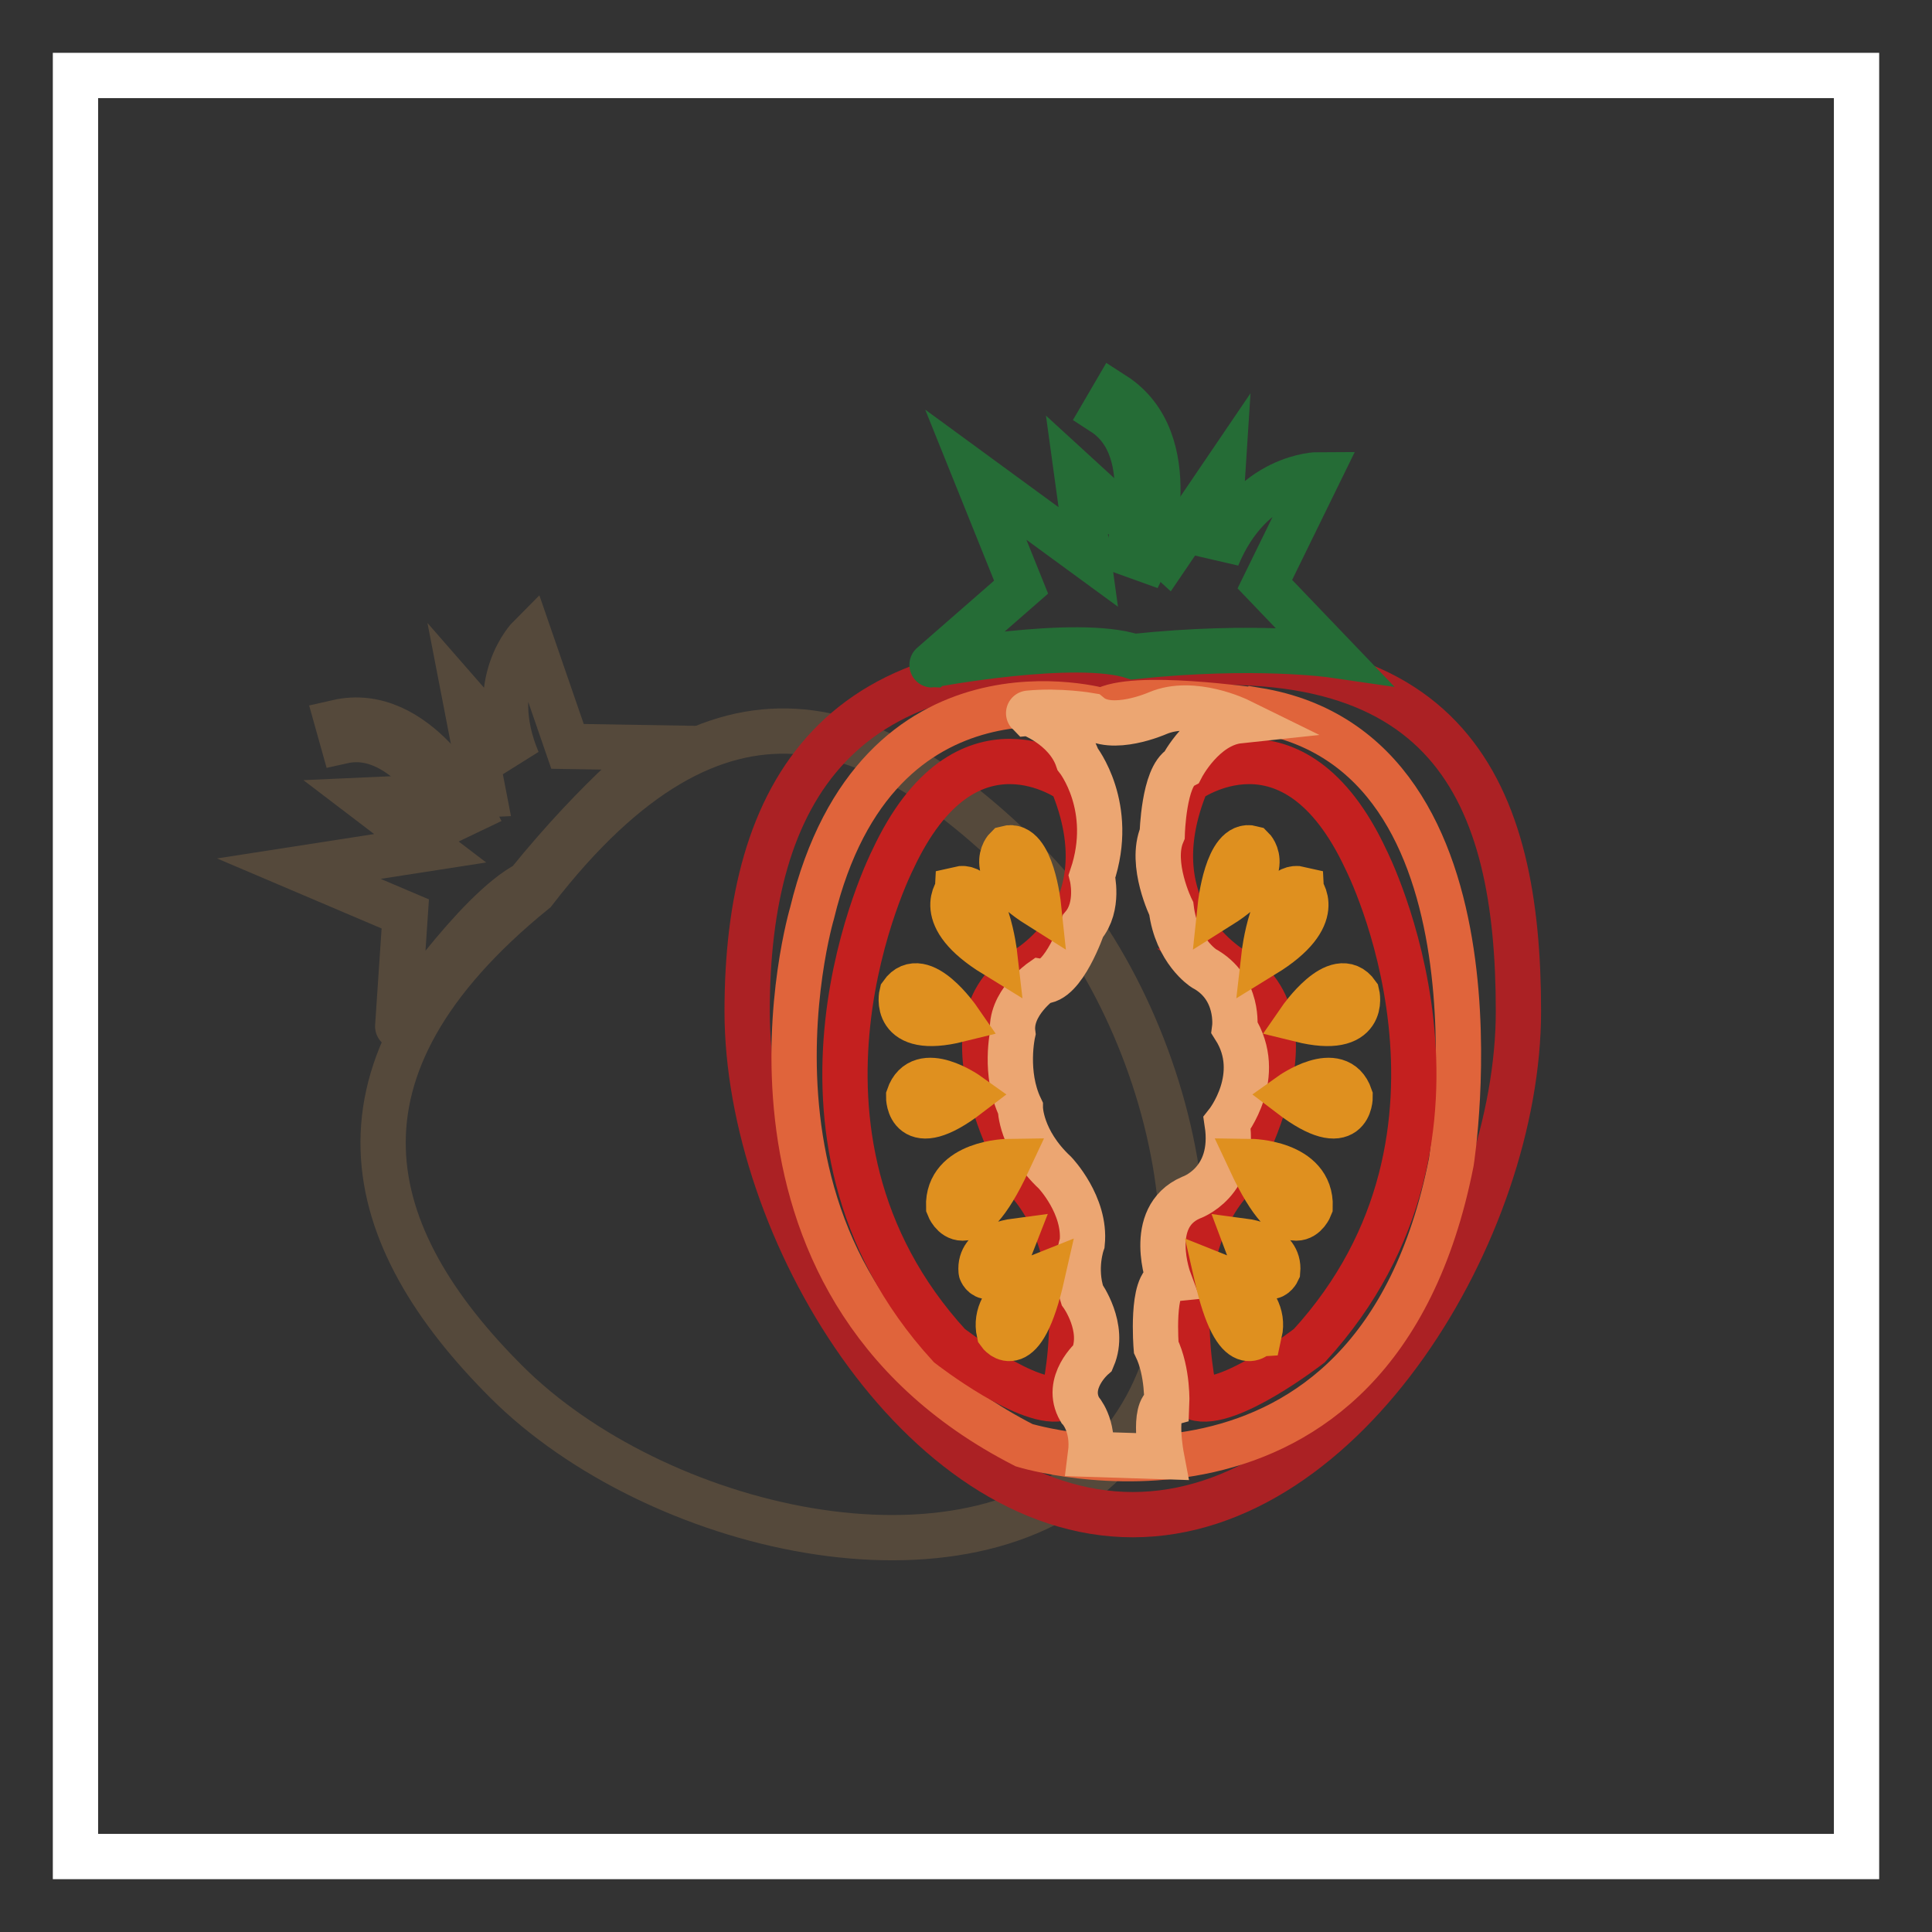 <?xml version="1.0" encoding="utf-8"?>
<!-- Svg Vector Icons : http://www.onlinewebfonts.com/icon -->
<!DOCTYPE svg PUBLIC "-//W3C//DTD SVG 1.1//EN" "http://www.w3.org/Graphics/SVG/1.1/DTD/svg11.dtd">
<svg version="1.1" xmlns="http://www.w3.org/2000/svg" xmlns:xlink="http://www.w3.org/1999/xlink" x="0px" y="0px" viewBox="0 0 256 256" enable-background="new 0 0 256 256" xml:space="preserve">
<rect x="0" y="0" width="256" height="256" fill="#333333" stroke="none"/>
<g> <path stroke-width="6" fill-opacity="0" stroke="#ffffff"  d="M10,10h236v236H10V10z"/> <path stroke-width="6" fill-opacity="0" stroke="#55493b"  d="M135.9,114.2c19.5,19.3,29.7,60.2,10.7,79.3c-18.9,19.1-59.9,9.1-79.4-10.3c-19.4-19.3-25.6-41.4,3.6-65.1 C95.5,86.1,116.4,94.9,135.9,114.2z"/> <path stroke-width="6" fill-opacity="0" stroke="#55493b"  d="M69.9,117.1c9.7-12,17.6-18,17.6-18l-12.3-0.2l-5-14.5c0,0-6,6-1.6,16.4l-6.9-7.9l2.4,12.4L48.6,106 l8.4,6.4l-17.4,2.7l14.1,6l-1,14.9C52.6,136,63.1,120.6,69.9,117.1z"/> <path stroke-width="6" fill-opacity="0" stroke="#55493b"  d="M62.4,107.4l-2.3,1.1c-0.1-0.1-6.2-12.2-14.7-10.3l-0.7-2.5C55.2,93.3,62.1,106.8,62.4,107.4z"/> <path stroke-width="6" fill-opacity="0" stroke="#ab2124"  d="M201.2,134c0,28.8-22.9,66.7-51.1,66.7c-28.2,0-51.1-37.9-51.1-66.7c0-28.8,11.9-49.7,51.1-45.4 C192.3,83.1,201.2,105.2,201.2,134z"/> <path stroke-width="6" fill-opacity="0" stroke="#256c36"  d="M150.2,87c16.1-1.7,26.4-0.2,26.4-0.2l-9-9.4l7.1-14.5c0,0-8.9,0-13.4,10.9l0.7-10.9l-7.4,10.9l-11.9-10.9 l1.5,10.9l-14.9-10.9l6,14.9l-11.8,10.3C123.4,88.1,142.6,84.5,150.2,87L150.2,87z"/> <path stroke-width="6" fill-opacity="0" stroke="#256c36"  d="M151.9,74.2l-2.5-0.9c0-0.1,4.5-13.6-3.2-18.6l1.4-2.4C157.1,58.4,152.2,73.6,151.9,74.2L151.9,74.2z"/> <path stroke-width="6" fill-opacity="0" stroke="#e0643b"  d="M146.1,94.2c0,0-29.9-8.7-38.5,26.8c0,0-14.5,48.7,28.1,70.5c0,0,46.4,14.2,56.6-37.5 c0,0,8.6-54.3-25.8-59.9C166.4,94.2,150.1,91.7,146.1,94.2L146.1,94.2z"/> <path stroke-width="6" fill-opacity="0" stroke="#c4201f"  d="M142,103.5c0,0-14-10.4-23.7,10.4c0,0-18.4,36.1,7.5,64.4c0,0,10.8,8.4,15.1,6.9c0,0,4.4-17.7-4.3-28.2 c0,0-13-20.8-1.1-28.3C135.5,128.7,149.5,121.3,142,103.5L142,103.5z M157.3,103.5c0,0,14-10.4,23.7,10.4c0,0,18.4,36.1-7.5,64.4 c0,0-10.8,8.4-15.1,6.9c0,0-4.4-17.7,4.2-28.2c0,0,13-20.8,1.1-28.3C163.8,128.7,149.8,121.3,157.3,103.5L157.3,103.5z"/> <path stroke-width="6" fill-opacity="0" stroke="#eca672"  d="M142.8,100.6c0,0,5,6.3,1.9,15.5c0,0,1,4-1.2,6.6c0,0-2.6,7.6-5.5,7.3c0,0-4.3,3-3.8,6.9c0,0-1.2,5.3,1,9.9 c0,0,0,4.3,4.6,8.6c0,0,4.1,4.3,3.6,9.3c0,0-1.2,3.3,0,6.9c0,0,3.1,4.3,1.4,8.3c0,0-3.8,3.3-1.7,6.9c0,0,1.9,2,1.4,5.9l9.4,0.3 c0,0-1.2-6.3,0.7-6.9c0,0,0.2-4.3-1.4-7.6c0,0-0.7-8.6,1.7-8.9c0,0-3.1-8.3,2.9-10.9c0,0,6-2,4.8-9.9c0,0,5-6.3,1-12.6 c0,0,0.7-5.3-4.1-7.9c0,0-3.6-2.3-4.3-7.9c0,0-2.9-5.9-1.2-9.9c0,0,0.2-7.6,2.6-8.9c0,0,2.9-5.6,7.6-6.1c0,0-6.1-3-10.8-1 c0,0-6.1,2.7-9,0.3c0,0-4-0.7-8.1-0.3C136.2,94.4,141.3,96.2,142.8,100.6L142.8,100.6z"/> <path stroke-width="6" fill-opacity="0" stroke="#df901f"  d="M131.8,126.5c0,0-1.1-9.6-4.8-8.7C127,117.9,123.5,121.4,131.8,126.5z M127,135.1c0,0-4.9-7.1-7.5-3.4 C119.5,131.7,118.1,137.3,127,135.1z M128.3,145.1c0,0-6.3-4.5-7.9,0.2C120.4,145.3,120.3,151.2,128.3,145.1z M138.1,169 c0,0-6.8,2.7-5.7,7.6C132.4,176.6,135.4,180.9,138.1,169z M133.6,153.9c0,0-8.1,0.1-7.9,6C125.7,159.9,128,165.9,133.6,153.9z  M134.2,164.5c0,0-4.5,0.6-4.2,3.9C129.9,168.4,131.4,171.7,134.2,164.5z M137.6,120c0,0-0.9-8.5-4.2-7.6 C133.4,112.4,130.3,115.4,137.6,120z"/> <path stroke-width="6" fill-opacity="0" stroke="#df901f"  d="M167.5,126.5c0,0,1.1-9.6,4.8-8.7C172.3,117.9,175.8,121.4,167.5,126.5z M172.3,135.1c0,0,4.9-7.1,7.5-3.4 C179.8,131.7,181.2,137.3,172.3,135.1z M171,145.1c0,0,6.3-4.5,7.9,0.2C178.9,145.3,179,151.2,171,145.1z M161.2,169 c0,0,6.8,2.7,5.7,7.6C166.8,176.6,163.9,180.9,161.2,169z M165.7,153.9c0,0,8.1,0.1,7.9,6C173.6,159.9,171.3,165.9,165.7,153.9z  M165.1,164.5c0,0,4.5,0.6,4.2,3.9C169.3,168.4,167.8,171.7,165.1,164.5z M161.7,120c0,0,0.9-8.5,4.2-7.6 C165.9,112.4,169,115.4,161.7,120z"/></g>
</svg>